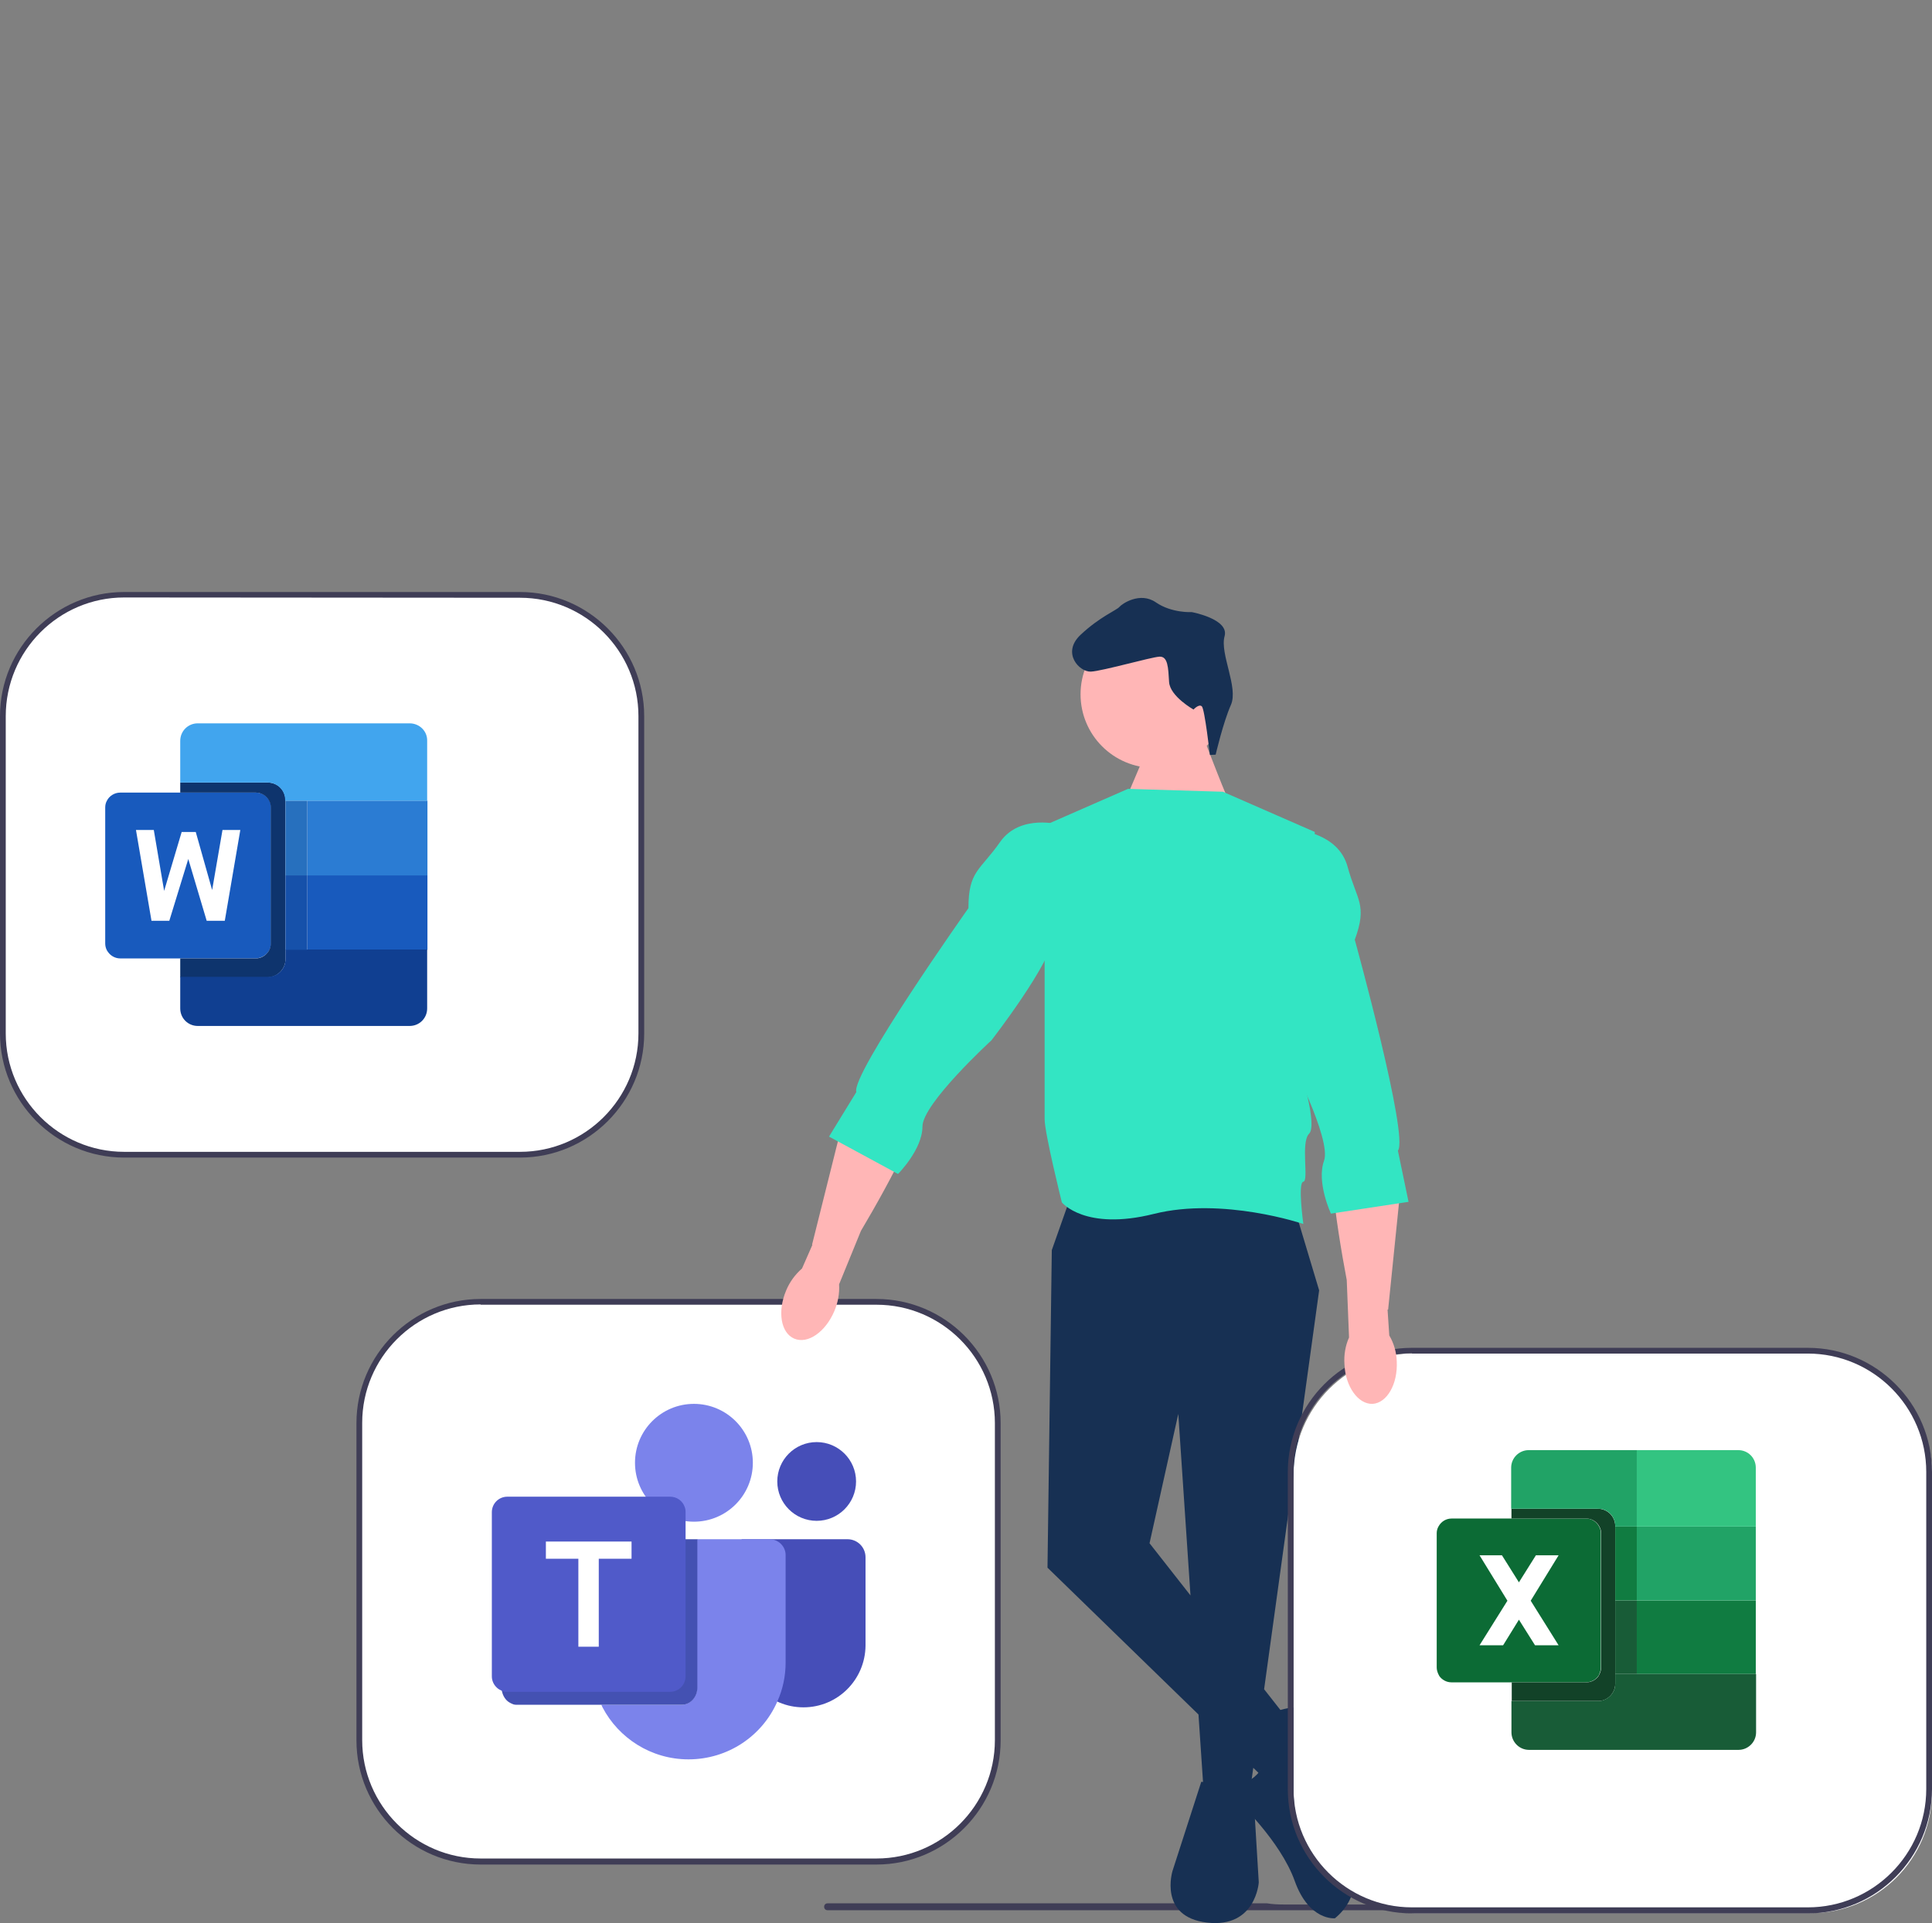 <svg xmlns="http://www.w3.org/2000/svg" xmlns:xlink="http://www.w3.org/1999/xlink" id="Layer_1" x="0px" y="0px" viewBox="0 0 672.1 669.2" style="enable-background:new 0 0 672.1 669.2;" xml:space="preserve"><rect x="0" y="0" width="672.1" height="669.2" fill="#808080" stroke="none"/><style type="text/css">	.st0{fill:#3F3D56;}	.st1{fill:#FFFFFF;}	.st2{fill:#FFB6B6;}	.st3{fill:#173053;}	.st4{fill:#33E5C3;}	.st5{fill:#185ABD;}	.st6{fill:#2B7CD3;}	.st7{fill:#0E346D;}	.st8{fill:#103F91;}	.st9{fill:#1651AA;}	.st10{fill:#2770BE;}	.st11{fill:#41A5EE;}	.st12{fill:#7B83EB;}	.st13{fill:#464EB8;}	.st14{fill:#4451B2;}	.st15{fill:#505AC9;}	.st16{fill:#0C6B35;}	.st17{fill:#107C41;}	.st18{fill:#21A366;}	.st19{fill:#33C481;}	.st20{fill:#124228;}	.st21{fill:#185C37;}</style><path class="st0" d="M286.7,663.5c0,0.7,0.5,1.2,1.2,1.2h247.3c0.7,0,1.2-0.5,1.2-1.2c0-0.3-0.1-0.6-0.3-0.8h-89.7 c-1.9,0-3.8-0.1-5.6-0.4H287.9C287.2,662.3,286.7,662.8,286.7,663.5z"></path><g>	<path class="st1" d="M167.2,452.9h137.7c23.3,0,42.2,18.9,42.2,42.2v110.4c0,23.3-18.9,42.2-42.2,42.2H167.2  c-23.3,0-42.2-18.9-42.2-42.2V495.2C125,471.9,143.9,452.9,167.2,452.9z"></path>	<path class="st0" d="M124,605.6V495.2c0-23.8,19.4-43.2,43.2-43.2h137.7c23.8,0,43.2,19.4,43.2,43.2v110.4  c0,23.8-19.4,43.2-43.2,43.2H167.2C143.4,648.8,124,629.4,124,605.6z M167.2,453.9c-22.7,0-41.2,18.5-41.2,41.2v110.4  c0,22.7,18.5,41.2,41.2,41.2h137.7c22.7,0,41.2-18.5,41.2-41.2V495.2c0-22.7-18.5-41.2-41.2-41.2H167.2z"></path></g><g>	<path class="st1" d="M43.2,206.9h137.7c23.3,0,42.2,18.9,42.2,42.2v110.4c0,23.3-18.9,42.2-42.2,42.2H43.2  C19.9,401.8,1,382.9,1,359.6V249.2C1,225.9,19.9,206.9,43.2,206.9L43.2,206.9z"></path>	<path class="st0" d="M0,359.6V249.2c0-23.8,19.4-43.2,43.2-43.2h137.7c23.8,0,43.2,19.4,43.2,43.2v110.4  c0,23.8-19.4,43.2-43.2,43.2H43.2C19.4,402.8,0,383.4,0,359.6z M43.2,207.9C20.5,207.9,2,226.4,2,249.2v110.4  c0,22.7,18.5,41.2,41.2,41.2h137.7c22.7,0,41.2-18.5,41.2-41.2V249.2c0-22.7-18.5-41.2-41.2-41.2L43.2,207.9L43.2,207.9z"></path></g><path class="st2" d="M428.4,280.5c-1-1-9-22-9-22l-19-1l-8.7,20.5L428.4,280.5z"></path><circle class="st2" cx="401.5" cy="241.6" r="25.6"></circle><polygon class="st3" points="449.9,419 458.9,449 434.9,623 418.7,623 409.9,492 399.9,537 450.9,602 437.9,617 364.4,545.5  365.9,435 371.9,418 "></polygon><path class="st3" d="M422.9,262.6l-2,0.1c0,0-1.8-15.9-2.8-16.9s-2.9,1.1-2.9,1.1s-8.2-4.6-8.5-9.6s-0.4-9-3.4-8.8s-19.8,5-23.8,5.2 s-10.3-6.5-3.6-12.8s12.6-8.6,13.5-9.7s7.2-5.4,12.7-1.6s12.5,3.4,12.5,3.4s13.1,2.4,11.4,8.4c-1.7,6.1,4.9,17.8,2.2,23.9 S422.9,262.6,422.9,262.6L422.9,262.6z"></path><path class="st3" d="M417.9,620l18,2l2,33c0,0-1,16-18,14s-12-18-12-18L417.9,620z"></path><path class="st3" d="M441.4,596.5c0,0,13-6,15,1l4,14c0,0,0,14,1,15s20,27,3,41c0,0-9,1-14-13s-20-28-20-28s-2.9-7,2-6.5 s12-11.5,10-15.5S441.4,596.5,441.4,596.5z"></path><path class="st2" d="M276.3,465.8c-4.7-2-5.9-9.5-2.8-16.8c1.2-2.9,3.1-5.5,5.5-7.6l3.6-8.2l-0.1-0.1l10.3-41.2 c2.4-9.6,9-17.7,18.1-21.5c5.4-2.3,10.5-2.7,12,2.8c2.5,9.1-13.6,38.6-23.4,55.1l-7.6,18.6c0.2,3.2-0.4,6.3-1.6,9.2 C287.2,463.5,281,467.8,276.3,465.8L276.3,465.8z"></path><path class="st4" d="M392.4,274.5l33,1l32,14l-5,83c0,0,6,19,3,22s0,16.4-2,16.7s0,14.7,0,14.7s-28-9.5-52-3.5s-32-4-32-4 s-6-24-6-29V287.2L392.4,274.5z"></path><path class="st4" d="M368.9,287c0,0-14-4-21,6s-11,10-11,23c0,0-41,58-39,64l-9.5,15.5l24,13c0,0,8.5-8.5,8.5-16.5s24-30,24-30 s21-27,22-37S368.9,287,368.9,287z"></path><g>	<path class="st1" d="M492.2,470.9h137.7c23.3,0,42.2,18.9,42.2,42.2v110.4c0,23.3-18.9,42.2-42.2,42.2H492.2  c-23.3,0-42.2-18.9-42.2-42.2V513.2C450,489.9,468.9,470.9,492.2,470.9z"></path>	<path class="st0" d="M448,622.6V512.2c0-23.8,19.4-43.2,43.2-43.2h137.7c23.8,0,43.2,19.4,43.2,43.2v110.4  c0,23.8-19.4,43.2-43.2,43.2H491.2C467.4,665.8,448,646.4,448,622.6z M491.2,470.9c-22.7,0-41.2,18.5-41.2,41.2v110.4  c0,22.7,18.5,41.2,41.2,41.2h137.7c22.7,0,41.2-18.5,41.2-41.2V512.2c0-22.7-18.5-41.2-41.2-41.2H491.2z"></path></g><g>	<path class="st2" d="M477.5,488.5c5-0.3,8.8-6.9,8.4-14.8c-0.1-3.2-1-6.3-2.6-9l-0.6-9l0.2,0l4.3-42.2c1-9.8-2.5-19.7-9.7-26.4  c-4.3-4-9-6.1-12.3-1.5c-5.4,7.8-0.3,40.9,3.3,59.8l0.8,20c-1.3,2.9-1.8,6.1-1.6,9.2C468,482.5,472.5,488.7,477.5,488.5  L477.5,488.5z"></path>	<path class="st4" d="M451.1,288.8c0,0,14.5,1,17.7,12.8s7,13.1,2.5,25.4c0,0,18.9,68.5,15,73.4l3.7,17.8l-27,4.1  c0,0-5.1-10.9-2.4-18.4s-12.4-36.4-12.4-36.4s-10.6-32.5-8.1-42.3S451.1,288.8,451.1,288.8L451.1,288.8z"></path></g><g>	<path class="st5" d="M93.3,331.2c0.2-0.2,0.3-0.5,0.5-0.8c0.3-0.7,0.5-1.4,0.5-2.2V281c0-0.9-0.2-1.7-0.6-2.4  c-0.9-1.7-2.6-2.8-4.6-2.8H62.7H41.8c-2,0-3.8,1.2-4.6,2.8c-0.4,0.7-0.6,1.5-0.6,2.4v47.3c0,0.8,0.2,1.6,0.5,2.2  c0.1,0.3,0.3,0.5,0.5,0.8c0.9,1.3,2.5,2.2,4.2,2.2h20.9h26.3C90.8,333.4,92.4,332.5,93.3,331.2z"></path>	<rect x="106.9" y="304.6" class="st5" width="41.8" height="25.9"></rect>	<rect x="106.9" y="278.6" class="st6" width="41.8" height="26"></rect>	<path class="st7" d="M99.3,333.9v-3.4v-25.9v-26v-0.2c0-3.4-2.7-6.1-6.1-6.1H62.7v3.5h26.3c2,0,3.8,1.2,4.6,2.8  c0.4,0.7,0.6,1.5,0.6,2.4v47.3c0,0.8-0.2,1.6-0.5,2.2c-0.1,0.3-0.3,0.5-0.5,0.8c-0.9,1.3-2.5,2.2-4.2,2.2H62.7v6.6h30.4  C96.5,340,99.3,337.2,99.3,333.9z"></path>	<path class="st8" d="M99.3,330.4v3.4c0,3.4-2.7,6.1-6.1,6.1H62.7v11c0,3.4,2.7,6.1,6.1,6.1h73.7c3.4,0,6.1-2.7,6.1-6.1v-20.5h-41.8  H99.3z"></path>	<rect x="99.3" y="304.6" class="st9" width="7.6" height="25.9"></rect>	<rect x="99.3" y="278.6" class="st10" width="7.6" height="26"></rect>	<path class="st11" d="M142.5,251.7h-35.7h-38c-3.4,0-6.1,2.7-6.1,6.1v14.5h30.4c3.4,0,6.1,2.7,6.1,6.1v0.2h7.6h41.8v-20.8  C148.7,254.4,145.9,251.7,142.5,251.7z"></path>	<polygon class="st1" points="77.4,288.8 73.8,309.7 68.1,289.5 63.2,289.5 57.1,310 57.1,310 53.5,288.8 47.3,288.8 52.7,320.4   58.9,320.4 65.5,298.9 71.9,320.4 78.2,320.4 83.6,288.8  "></polygon></g><g>	<circle class="st12" cx="241.4" cy="509" r="20.5"></circle>	<path class="st13" d="M279.5,594.1L279.5,594.1c-11.9,0-21.5-9.6-21.5-21.5v-37h36.8c3.5,0,6.3,2.8,6.3,6.3v30.7  C301,584.5,291.4,594.1,279.5,594.1z"></path>	<path class="st12" d="M273.3,541.1v37.4c0,4.8-1,9.4-2.9,13.6v0c-5.2,11.9-17.1,20.1-30.9,20.1c-13,0-24.3-7.4-29.9-18.1  c-0.1-0.3-0.3-0.6-0.4-0.9h27.9c3,0,5.4-2.7,5.4-6v-51.6h25.2C270.8,535.6,273.3,538.1,273.3,541.1z"></path>	<circle class="st13" cx="284.1" cy="515.5" r="13.7"></circle>	<path class="st14" d="M236.4,535.6v44c0,3-2.4,5.4-5.4,5.4h-24.6h-31.9v2.2c0,1.8,0.7,3.4,1.8,4.5c0.5,0.5,1.2,0.9,1.9,1.2  c0.1,0,0.1,0,0.2,0.1c0.3,0.1,0.7,0.2,1,0.2c0.2,0,0.4,0,0.6,0h21.5h35.7c3,0,5.4-2.7,5.4-6v-51.6H236.4z"></path>	<g>		<polygon class="st1" points="219.7,536.4 219.7,542.4 208.4,542.4 208.4,573 201.3,573 201.3,542.4 189.9,542.4 189.9,536.4   "></polygon>		<path class="st15" d="M238.2,524.4c-0.7-2.1-2.7-3.6-5.1-3.6h-56.6c-3,0-5.4,2.4-5.4,5.4v57.1c0,1.6,0.7,3,1.8,4   c0.5,0.5,1.2,0.8,1.8,1.1c0.1,0,0.1,0,0.2,0.1c0.3,0.1,0.7,0.2,1,0.2c0.2,0,0.4,0,0.6,0h56.6c3,0,5.4-2.4,5.4-5.4v-57.1   C238.5,525.5,238.4,524.9,238.2,524.4z M201.3,542.4h-11.4v-6h29.8v6h-11.4V573h-7.1V542.4z"></path>	</g></g><g>	<path class="st16" d="M556,583.2c0.2-0.2,0.3-0.5,0.4-0.8c0.3-0.7,0.5-1.4,0.5-2.2v-46.7c0-0.8-0.2-1.6-0.6-2.3  c-0.9-1.7-2.6-2.8-4.6-2.8h-26h-20.7c-2,0-3.7,1.1-4.6,2.8c-0.4,0.7-0.6,1.5-0.6,2.3v46.7c0,0.8,0.2,1.5,0.5,2.2  c0.1,0.3,0.3,0.5,0.4,0.8c0.9,1.3,2.5,2.2,4.2,2.2h20.7h26C553.5,585.4,555.1,584.5,556,583.2z"></path>	<rect x="569.4" y="556.9" class="st17" width="41.4" height="25.6"></rect>	<rect x="569.4" y="531.2" class="st18" width="41.4" height="25.7"></rect>	<path class="st19" d="M604.7,504.6h-35.3v26.6h41.4v-20.5C610.8,507.3,608.1,504.6,604.7,504.6z"></path>	<path class="st20" d="M561.9,585.9v-3.4v-25.6v-25.7V531c0-3.3-2.7-6-6-6h-30.1v3.4h26c2,0,3.7,1.1,4.6,2.8  c0.4,0.7,0.6,1.5,0.6,2.3v46.7c0,0.8-0.2,1.5-0.5,2.2c-0.1,0.3-0.3,0.5-0.4,0.8c-0.9,1.3-2.5,2.2-4.2,2.2h-26v6.5h30.1  C559.2,591.9,561.9,589.2,561.9,585.9z"></path>	<path class="st21" d="M561.9,582.5v3.4c0,3.3-2.7,6-6,6h-30.1v10.9c0,3.3,2.7,6.1,6.1,6.1h72.9c3.3,0,6.1-2.7,6.1-6.1v-20.3h-41.4  H561.9z"></path>	<rect x="561.9" y="556.9" class="st21" width="7.5" height="25.6"></rect>	<rect x="561.9" y="531.2" class="st17" width="7.5" height="25.7"></rect>	<path class="st18" d="M561.9,531v0.2h7.5v-26.6h-37.6c-3.3,0-6.1,2.7-6.1,6.1v14.3h30.1C559.2,524.9,561.9,527.6,561.9,531z"></path>	<polygon class="st1" points="542.2,541.2 534.3,541.2 528.4,550.6 522.5,541.2 514.7,541.2 524.4,557 514.7,572.5 522.9,572.5   528.4,563.6 534,572.5 542.2,572.5 532.5,557  "></polygon></g></svg>